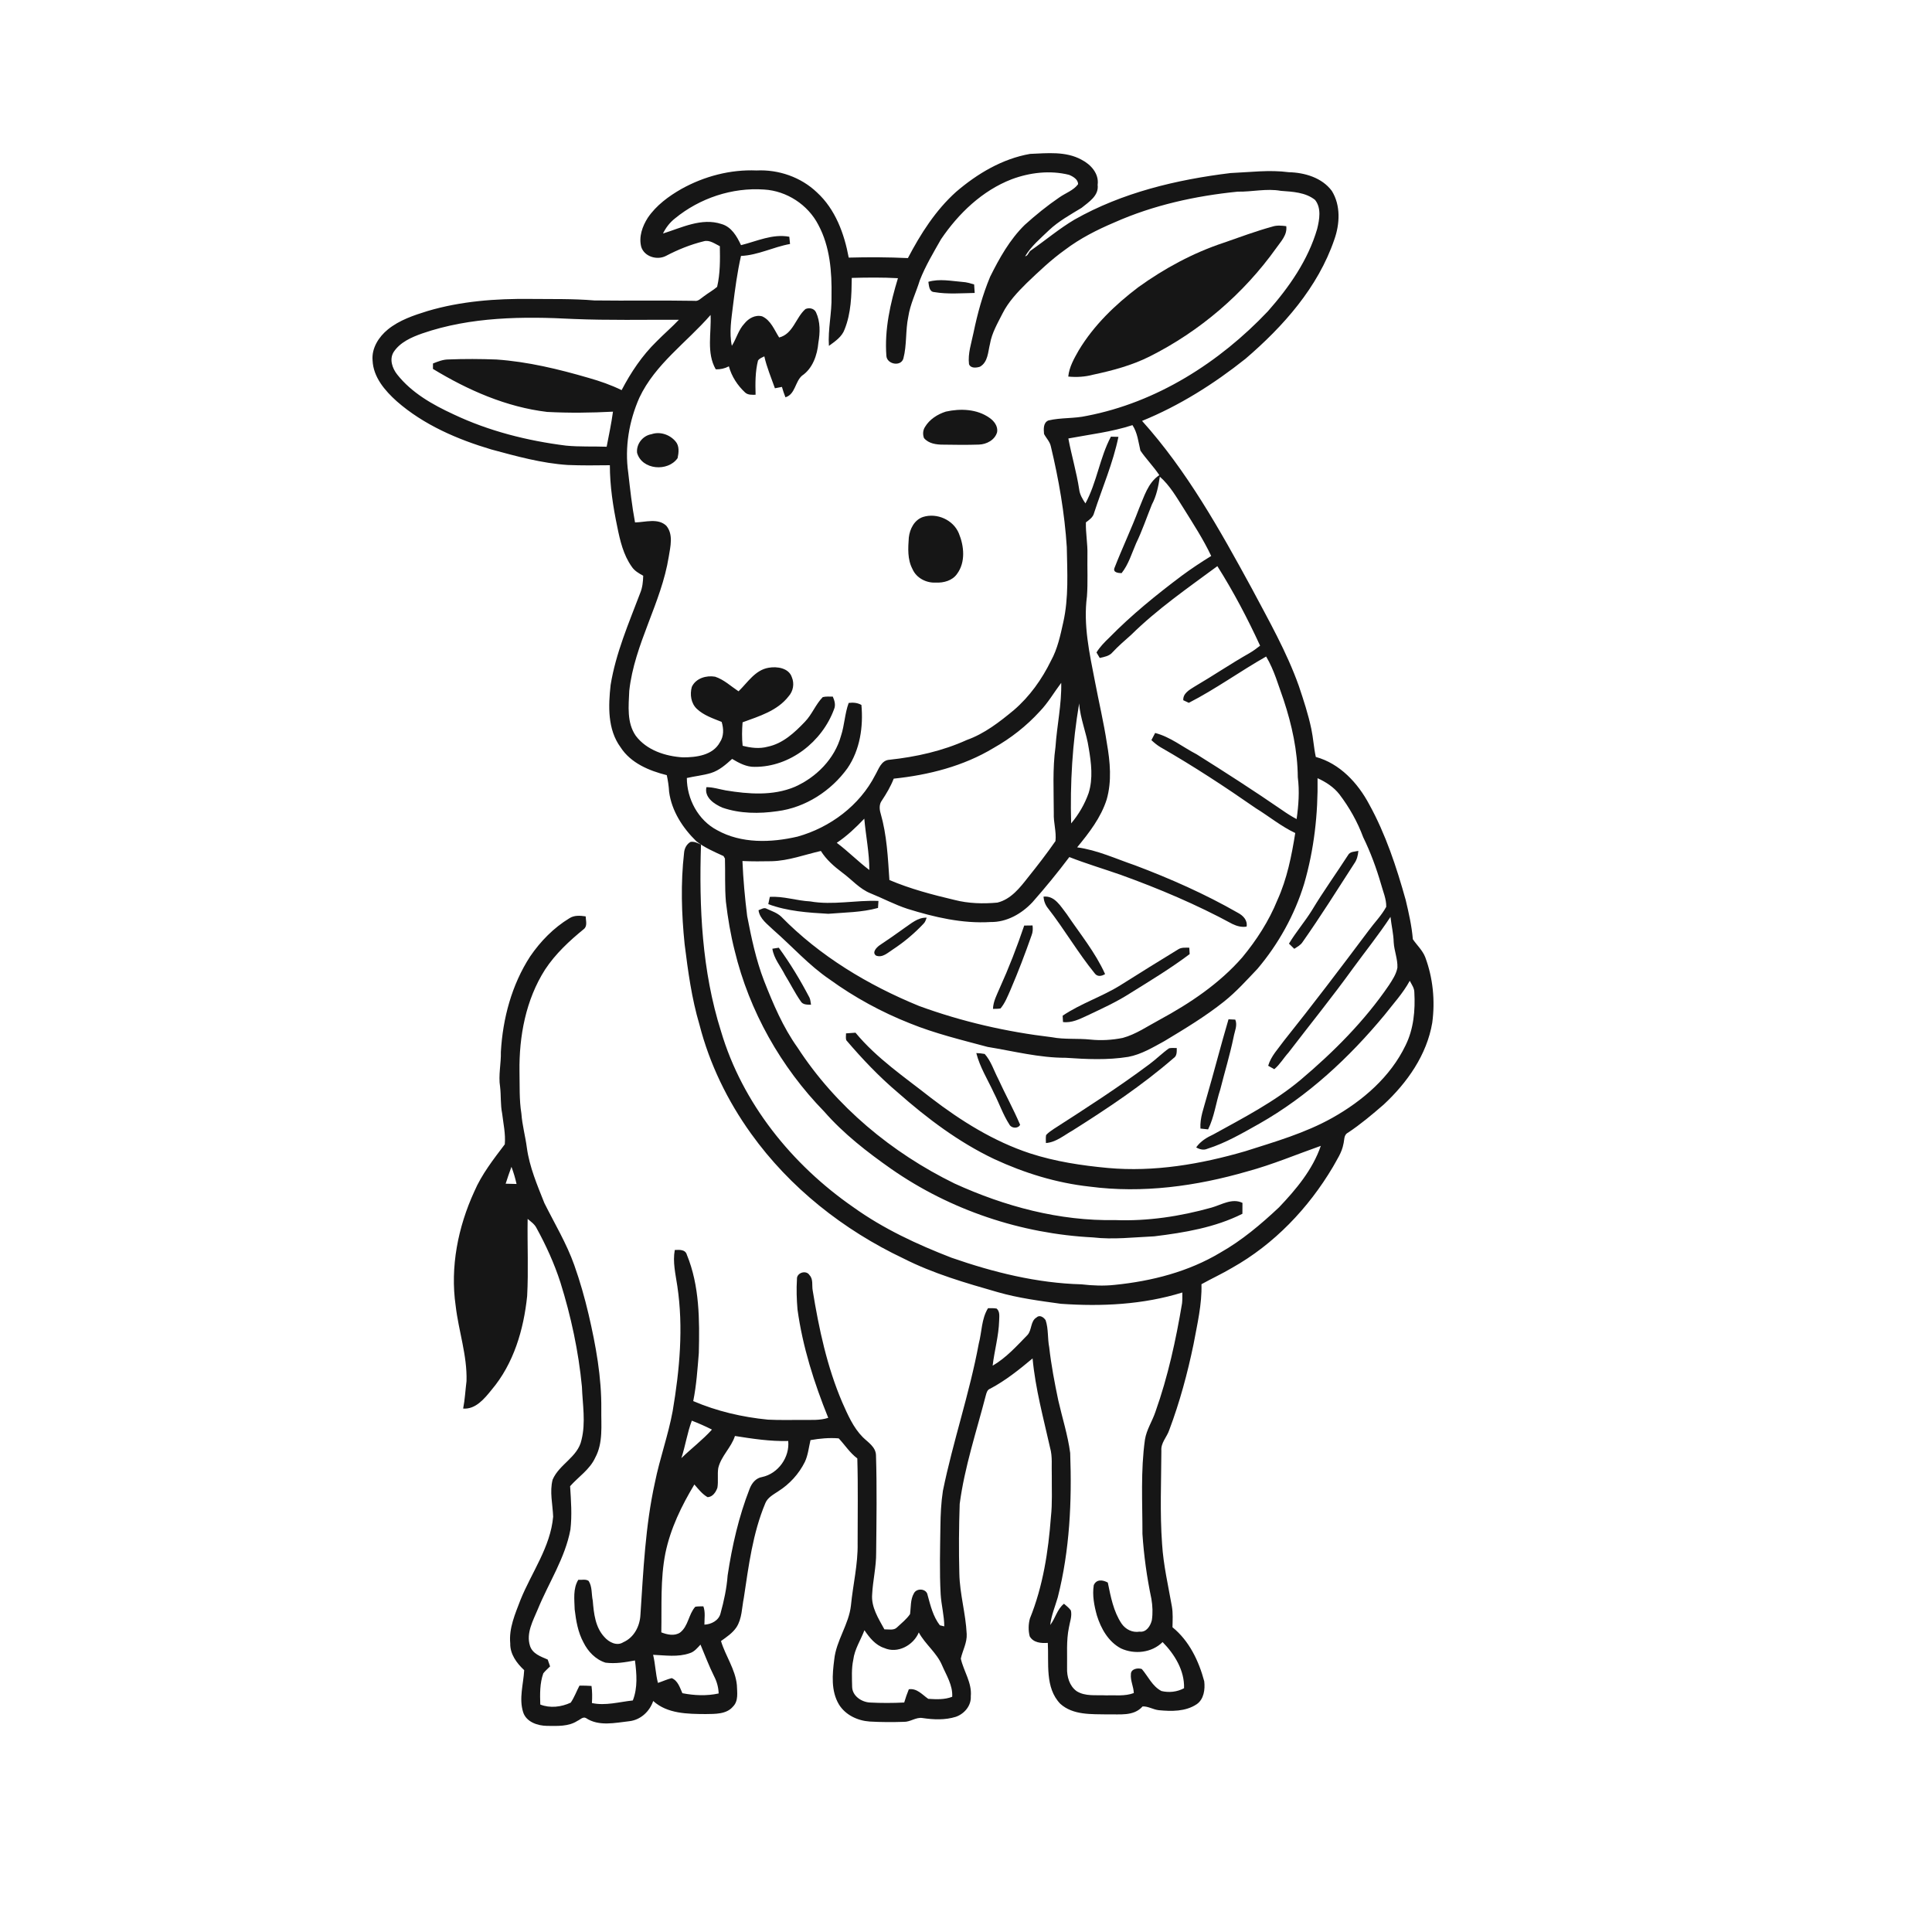 <svg xmlns="http://www.w3.org/2000/svg" width="1024pt" height="1024pt" viewBox="0 0 1024 1024" version="1.1">
<g id="#ffffffff">
<path fill="#ffffff" opacity="0" d=" M 0.00 0.00 L 1024.00 0.00 L 1024.00 1024.00 L 0.00 1024.00 L 0.00 0.00 M 506.72 101.71 C 495.86 111.48 487.94 123.95 481.21 136.79 C 470.76 136.30 460.29 136.25 449.84 136.54 C 447.49 123.84 442.75 110.90 433.01 101.99 C 424.54 93.88 412.65 89.78 400.99 90.35 C 387.12 89.76 373.23 93.43 361.14 100.16 C 354.35 104.04 347.81 108.87 343.36 115.40 C 340.46 119.94 338.46 125.53 339.89 130.92 C 341.59 136.08 348.25 138.01 352.88 135.68 C 359.26 132.32 366.00 129.60 373.01 127.88 C 376.10 127.01 378.88 129.22 381.53 130.49 C 381.67 137.68 381.74 145.00 380.09 152.04 C 377.91 153.92 375.34 155.30 373.06 157.05 C 371.50 158.08 370.13 159.84 368.05 159.44 C 350.37 159.13 332.68 159.47 314.99 159.24 C 303.69 158.29 292.33 158.56 281.00 158.44 C 262.71 158.24 244.24 159.63 226.63 164.85 C 219.26 167.13 211.70 169.66 205.62 174.58 C 200.76 178.53 196.91 184.52 197.47 191.00 C 197.83 199.89 204.00 207.04 210.30 212.70 C 224.58 225.20 242.41 232.87 260.44 238.23 C 273.73 241.82 287.12 245.55 300.93 246.45 C 308.36 246.75 315.80 246.68 323.24 246.58 C 323.25 257.57 324.91 268.46 327.16 279.19 C 328.63 286.52 330.40 294.09 334.79 300.29 C 336.25 302.54 338.62 303.90 340.92 305.15 C 340.83 308.28 340.53 311.43 339.31 314.34 C 333.27 330.28 326.39 346.12 323.64 363.06 C 322.41 374.15 321.96 386.62 328.92 396.08 C 334.32 404.47 344.10 408.53 353.41 410.85 C 354.03 413.76 354.48 416.69 354.64 419.67 C 355.99 429.85 361.87 438.87 369.10 445.91 C 373.45 449.29 378.51 451.45 383.48 453.73 C 383.67 454.06 384.05 454.72 384.24 455.05 C 384.46 462.66 384.09 470.31 384.74 477.91 C 385.77 486.66 387.22 495.37 389.40 503.91 C 397.13 535.90 413.88 565.61 436.84 589.15 C 447.14 600.93 459.60 610.59 472.36 619.55 C 503.66 641.37 541.19 653.93 579.25 655.85 C 590.09 657.11 600.95 655.76 611.79 655.28 C 627.74 653.33 644.01 650.62 658.50 643.33 C 658.53 641.40 658.55 639.47 658.53 637.55 C 653.02 634.88 647.42 638.56 642.14 640.05 C 625.54 644.70 608.26 647.33 591.00 646.67 C 561.59 647.24 532.52 639.43 505.91 627.28 C 472.62 610.99 442.99 586.43 422.72 555.24 C 415.00 544.43 409.79 532.11 404.96 519.82 C 400.70 508.78 398.26 497.13 396.02 485.55 C 394.80 475.86 393.92 466.12 393.51 456.36 C 398.69 456.60 403.87 456.56 409.05 456.46 C 418.00 456.22 426.44 452.99 435.08 451.03 C 437.96 455.67 442.12 459.25 446.44 462.51 C 451.47 466.18 455.59 471.20 461.52 473.53 C 468.04 476.17 474.28 479.51 480.99 481.70 C 495.22 486.13 510.05 489.62 525.05 488.69 C 533.60 488.83 541.53 484.29 547.24 478.18 C 554.05 470.45 560.58 462.49 566.77 454.26 C 575.73 457.78 584.97 460.51 594.04 463.69 C 614.30 471.01 634.21 479.42 653.15 489.70 C 655.49 490.84 658.11 491.58 660.73 491.11 C 661.28 487.68 658.86 485.26 656.08 483.79 C 638.69 473.83 620.31 465.71 601.59 458.64 C 591.46 455.19 581.59 450.55 570.91 449.11 C 577.22 441.44 583.51 433.35 586.56 423.76 C 589.35 414.03 588.39 403.75 586.67 393.92 C 585.01 382.92 582.42 372.11 580.35 361.19 C 577.45 346.35 574.09 331.22 576.11 316.03 C 576.64 308.70 576.24 301.34 576.36 294.00 C 576.53 288.27 575.39 282.61 575.55 276.87 C 577.30 275.54 579.32 274.22 579.87 271.93 C 584.24 258.50 589.92 245.43 592.79 231.54 C 591.45 231.50 590.12 231.48 588.80 231.45 C 582.86 242.65 581.37 255.65 575.30 266.82 C 573.78 264.54 572.31 262.17 571.99 259.39 C 570.61 250.28 567.94 241.45 566.25 232.40 C 577.63 230.26 589.19 228.94 600.23 225.33 C 602.90 229.39 603.36 234.24 604.44 238.83 C 607.52 243.34 611.43 247.26 614.46 251.83 C 608.36 255.92 606.41 263.28 603.66 269.65 C 599.67 280.27 594.78 290.53 590.67 301.09 C 589.81 303.49 592.82 303.74 594.47 303.78 C 598.18 299.10 599.83 293.32 602.17 287.94 C 605.41 281.28 607.74 274.26 610.52 267.41 C 612.96 262.83 613.99 257.73 614.73 252.65 C 620.10 257.34 623.61 263.61 627.41 269.55 C 632.51 277.77 637.84 285.91 641.96 294.68 C 636.57 297.99 631.30 301.49 626.22 305.25 C 612.81 315.34 599.71 325.94 587.95 337.95 C 585.44 340.34 582.99 342.84 581.16 345.81 C 581.59 346.54 582.46 348.00 582.89 348.73 C 585.32 348.18 588.00 347.74 589.69 345.70 C 592.74 342.40 596.16 339.49 599.51 336.51 C 613.43 322.79 629.56 311.65 645.23 300.07 C 653.75 313.56 661.21 327.74 667.88 342.23 C 666.06 343.64 664.22 345.04 662.21 346.19 C 652.27 351.82 642.81 358.26 632.94 364.03 C 630.32 365.67 626.94 367.57 627.16 371.14 C 627.89 371.49 629.36 372.17 630.10 372.51 C 644.28 365.25 657.23 355.82 671.08 347.97 C 675.35 355.12 677.54 363.19 680.35 370.96 C 684.73 384.18 687.75 398.00 687.86 411.97 C 688.82 419.35 688.27 426.80 687.23 434.13 C 684.57 432.73 682.03 431.11 679.58 429.39 C 664.71 419.15 649.51 409.38 634.22 399.78 C 626.91 396.00 620.34 390.58 612.25 388.49 C 611.57 389.75 610.92 391.01 610.27 392.28 C 611.74 393.66 613.30 394.97 615.05 396.01 C 632.43 405.97 649.20 416.96 665.63 428.39 C 672.64 432.70 679.03 438.00 686.51 441.52 C 684.58 453.62 682.15 465.82 677.06 477.04 C 672.58 488.11 666.02 498.26 658.43 507.43 C 646.27 521.36 630.70 531.78 614.55 540.53 C 608.17 543.93 602.10 548.20 595.06 550.12 C 589.45 551.24 583.67 551.59 577.98 551.00 C 571.18 550.27 564.27 551.05 557.52 549.75 C 533.54 546.92 509.82 541.50 487.13 533.19 C 460.16 522.16 434.57 506.79 414.09 485.88 C 411.97 483.84 409.10 482.91 406.48 481.72 C 404.99 480.73 403.46 481.99 402.03 482.43 C 402.66 487.10 406.89 489.91 410.00 492.98 C 419.94 501.66 428.76 511.67 439.75 519.12 C 452.89 528.64 467.26 536.46 482.34 542.42 C 495.63 547.81 509.61 551.17 523.43 554.88 C 537.18 557.12 550.83 560.68 564.85 560.65 C 575.88 561.41 587.04 561.94 598.01 560.16 C 604.91 558.87 611.00 555.17 617.08 551.85 C 627.96 545.30 638.89 538.73 648.83 530.79 C 655.29 525.63 660.82 519.46 666.50 513.48 C 677.61 500.34 686.15 484.97 691.20 468.51 C 696.50 450.34 698.63 431.36 698.33 412.46 C 702.76 414.48 706.95 417.18 709.96 421.07 C 715.21 427.98 719.50 435.61 722.52 443.75 C 726.43 451.75 729.51 460.12 731.99 468.66 C 733.05 472.60 734.84 476.48 734.73 480.64 C 732.21 485.29 728.42 489.07 725.33 493.32 C 710.65 512.92 695.86 532.45 680.56 551.57 C 677.51 555.83 673.66 559.72 672.16 564.87 C 672.97 565.33 674.59 566.24 675.40 566.70 C 678.38 564.20 680.32 560.78 682.91 557.92 C 694.34 543.00 706.18 528.39 717.18 513.14 C 723.79 504.09 730.82 495.33 736.99 485.96 C 737.46 490.46 738.58 494.87 738.69 499.42 C 738.94 503.95 740.85 508.28 740.66 512.85 C 740.07 516.30 738.03 519.30 736.16 522.19 C 723.22 541.18 706.83 557.58 689.33 572.36 C 675.34 584.09 659.01 592.48 643.12 601.26 C 639.61 602.87 636.24 604.92 634.00 608.15 C 635.82 609.19 637.91 609.77 639.93 608.87 C 649.70 605.79 658.59 600.55 667.48 595.57 C 693.19 580.98 715.14 560.56 733.90 537.88 C 738.49 531.98 743.63 526.45 747.20 519.84 C 748.19 521.79 749.64 523.67 749.63 525.97 C 750.16 535.49 749.27 545.38 744.99 554.03 C 736.95 570.80 722.25 583.43 706.28 592.42 C 691.79 600.57 675.73 605.16 659.99 610.18 C 636.44 617.04 611.79 621.27 587.22 619.05 C 573.29 617.76 559.33 615.65 545.98 611.32 C 526.71 604.98 509.30 594.09 493.30 581.80 C 479.52 570.93 464.71 560.99 453.43 547.35 C 451.75 547.45 450.07 547.57 448.40 547.71 C 448.46 548.92 448.11 550.23 448.60 551.40 C 457.02 561.27 465.99 570.72 475.91 579.10 C 491.42 592.78 508.13 605.37 526.88 614.29 C 542.86 621.72 559.95 627.00 577.49 628.92 C 605.55 632.62 634.08 628.71 661.14 620.86 C 674.42 617.27 687.10 611.89 700.06 607.33 C 695.72 619.96 686.98 630.38 677.91 639.91 C 668.35 648.89 658.24 657.45 646.78 663.93 C 629.92 674.05 610.45 679.02 591.01 680.99 C 585.07 681.66 579.06 681.40 573.14 680.72 C 549.58 680.08 526.49 674.34 504.33 666.62 C 486.10 659.57 468.20 651.26 452.27 639.83 C 419.80 617.34 393.40 584.73 382.13 546.53 C 372.04 514.64 370.47 480.87 371.54 447.67 C 369.79 446.83 367.95 445.87 365.95 446.25 C 363.89 447.44 362.73 449.74 362.57 452.07 C 360.73 468.11 361.22 484.36 362.86 500.40 C 364.65 514.74 366.59 529.17 370.72 543.07 C 376.04 563.84 385.58 583.47 398.09 600.86 C 418.60 629.50 447.08 651.94 478.81 666.99 C 494.67 675.05 511.83 680.00 528.86 684.88 C 539.79 688.02 551.09 689.49 562.32 691.04 C 583.89 692.56 605.90 691.49 626.66 685.05 C 626.66 686.96 626.73 688.90 626.51 690.82 C 623.25 710.26 619.04 729.61 612.43 748.21 C 610.78 753.22 607.69 757.72 606.85 763.00 C 604.51 779.57 605.54 796.37 605.52 813.05 C 606.28 824.58 607.88 836.07 610.26 847.40 C 610.90 851.14 611.07 855.00 610.50 858.76 C 609.77 861.76 607.58 865.28 604.02 864.81 C 600.20 865.43 596.66 863.67 594.47 860.57 C 590.14 854.10 588.70 846.28 587.16 838.79 C 584.53 837.34 581.15 836.88 579.72 840.16 C 578.87 845.54 579.93 851.01 581.37 856.20 C 583.52 863.17 587.47 870.18 594.12 873.69 C 601.28 877.01 610.50 876.04 616.20 870.33 C 622.57 876.80 627.88 885.43 627.57 894.79 C 623.95 896.76 619.58 897.24 615.60 896.28 C 610.75 893.78 608.57 888.56 605.19 884.62 C 603.04 883.85 599.37 884.54 599.40 887.36 C 599.07 890.77 600.83 893.94 600.94 897.35 C 596.17 899.16 590.99 898.40 586.01 898.57 C 580.88 898.30 575.21 899.24 570.64 896.35 C 566.80 893.60 565.40 888.56 565.57 884.04 C 565.72 876.93 565.09 869.73 566.53 862.71 C 567.01 859.69 568.31 856.64 567.58 853.56 C 566.58 852.16 565.19 851.13 563.94 850.02 C 560.27 852.90 559.42 857.73 556.63 861.28 C 557.23 856.19 559.23 851.46 560.65 846.59 C 566.98 821.62 568.17 795.72 567.22 770.08 C 565.96 760.61 563.01 751.47 560.90 742.18 C 558.96 732.89 557.17 723.56 556.11 714.13 C 555.17 709.37 555.76 704.38 554.21 699.75 C 553.26 698.22 551.04 696.69 549.46 698.24 C 546.07 700.15 547.02 704.93 544.58 707.58 C 538.85 713.45 533.30 719.68 526.12 723.84 C 527.06 715.86 529.34 708.05 529.57 699.99 C 529.61 697.79 530.09 695.21 528.25 693.57 C 526.74 693.29 525.20 693.37 523.68 693.36 C 520.16 699.03 520.43 705.92 518.76 712.20 C 513.88 738.56 505.10 763.98 499.75 790.22 C 498.80 796.44 498.51 802.73 498.44 809.01 C 498.28 821.00 497.91 833.01 498.57 844.99 C 498.91 850.69 500.47 856.28 500.48 862.00 C 499.90 861.86 498.73 861.58 498.15 861.44 C 494.56 856.81 493.15 850.94 491.64 845.39 C 491.12 841.96 485.86 841.53 484.38 844.51 C 482.47 847.80 482.86 851.86 482.33 855.53 C 480.48 858.22 477.85 860.28 475.48 862.51 C 473.73 864.33 470.98 863.51 468.75 863.59 C 465.62 857.85 461.68 851.83 462.26 845.01 C 462.64 837.63 464.45 830.37 464.38 822.96 C 464.55 805.74 464.83 788.50 464.29 771.28 C 464.15 766.87 460.08 764.49 457.29 761.73 C 452.20 756.59 449.32 749.80 446.42 743.30 C 438.33 724.41 434.03 704.19 430.75 683.99 C 430.23 681.28 431.15 678.06 429.06 675.86 C 427.31 672.94 422.14 674.56 422.40 677.99 C 422.06 683.32 422.24 688.69 422.69 694.02 C 425.40 713.82 431.51 732.99 438.98 751.48 C 434.46 752.98 429.67 752.52 425.00 752.59 C 419.00 752.61 412.99 752.73 407.00 752.44 C 393.43 751.11 379.98 747.99 367.43 742.61 C 369.13 734.18 369.70 725.60 370.39 717.05 C 370.81 699.62 370.79 681.47 364.06 665.08 C 363.25 662.12 360.05 662.42 357.65 662.52 C 356.46 668.91 358.06 675.31 358.99 681.61 C 362.30 703.65 360.22 726.06 356.53 747.91 C 354.17 760.73 349.68 773.03 347.11 785.80 C 342.03 808.83 341.00 832.43 339.44 855.89 C 339.15 861.88 336.07 867.93 330.37 870.41 C 326.94 872.64 322.72 870.38 320.34 867.66 C 315.50 862.50 314.73 855.10 314.18 848.38 C 313.42 844.92 313.97 841.04 312.00 837.94 C 310.46 836.82 308.29 837.50 306.50 837.33 C 303.62 842.07 304.45 847.76 304.59 853.03 C 305.31 859.02 306.33 865.16 309.26 870.53 C 311.63 875.34 315.72 879.62 320.94 881.25 C 326.17 881.92 331.41 881.04 336.54 880.08 C 337.45 887.11 338.07 894.53 335.41 901.28 C 328.22 902.04 320.93 904.21 313.73 902.65 C 313.92 899.62 313.92 896.58 313.51 893.59 C 311.38 893.45 309.26 893.38 307.13 893.42 C 305.56 896.40 304.41 899.65 302.49 902.44 C 297.52 904.75 291.55 905.49 286.36 903.44 C 286.17 897.89 286.08 892.16 287.97 886.88 C 289.05 885.54 290.35 884.42 291.56 883.22 C 291.12 882.00 290.70 880.79 290.29 879.59 C 286.61 877.99 282.21 876.55 280.89 872.29 C 278.78 865.55 282.52 859.01 285.04 852.95 C 290.80 838.88 299.50 825.87 302.33 810.73 C 303.24 803.08 302.65 795.36 302.17 787.71 C 306.62 782.69 312.62 778.87 315.48 772.59 C 319.74 764.74 318.58 755.56 318.70 746.99 C 318.89 729.98 315.81 713.16 311.97 696.65 C 309.89 687.81 307.40 679.05 304.36 670.49 C 300.28 659.01 293.96 648.53 288.54 637.68 C 284.76 628.15 280.65 618.59 279.25 608.35 C 278.47 602.28 276.78 596.35 276.35 590.23 C 275.15 582.88 275.50 575.41 275.34 568.00 C 275.07 549.25 278.68 529.90 288.89 513.90 C 294.37 505.56 301.76 498.70 309.44 492.43 C 311.48 490.82 310.47 487.90 310.42 485.70 C 307.52 485.28 304.35 485.00 301.77 486.71 C 293.44 491.76 286.48 498.90 281.00 506.91 C 271.24 521.93 266.47 539.79 265.47 557.55 C 265.63 563.72 264.07 569.87 265.06 576.03 C 265.62 580.71 265.20 585.47 266.14 590.12 C 266.78 595.56 268.03 601.01 267.55 606.51 C 261.55 614.44 255.32 622.37 251.36 631.58 C 242.77 650.35 238.53 671.51 241.51 692.08 C 243.05 705.46 247.68 718.45 247.26 732.04 C 246.65 736.88 246.42 741.77 245.48 746.57 C 252.09 747.09 256.81 741.27 260.56 736.62 C 272.28 722.77 277.57 704.70 279.40 686.94 C 280.13 673.32 279.45 659.67 279.66 646.04 C 281.34 647.48 283.28 648.76 284.32 650.80 C 289.39 660.03 293.79 669.68 297.03 679.71 C 302.65 697.69 306.64 716.22 308.43 734.98 C 308.77 744.36 310.54 753.98 308.19 763.24 C 306.27 772.29 296.38 776.06 292.90 784.26 C 291.23 790.70 292.95 797.35 293.18 803.86 C 291.77 819.98 281.77 833.36 275.86 847.99 C 273.06 855.38 269.66 862.95 270.44 871.06 C 270.31 876.73 273.86 881.53 277.83 885.22 C 277.43 892.61 274.97 900.20 277.28 907.51 C 278.96 912.72 284.96 914.69 289.94 914.75 C 295.36 914.78 301.28 915.20 306.05 912.09 C 307.46 911.50 308.94 909.72 310.57 910.60 C 317.40 915.16 326.00 913.12 333.59 912.27 C 339.54 911.58 344.32 907.13 346.21 901.56 C 353.71 908.37 364.46 908.43 374.00 908.49 C 378.94 908.40 385.02 908.68 388.50 904.52 C 391.52 901.51 390.67 896.94 390.56 893.12 C 389.74 884.72 384.53 877.71 382.14 869.78 C 385.12 867.65 388.28 865.56 390.35 862.47 C 393.33 857.84 393.17 852.12 394.24 846.91 C 396.80 829.96 398.95 812.67 405.63 796.74 C 406.84 793.72 409.89 792.17 412.43 790.45 C 418.45 786.67 423.42 781.23 426.58 774.87 C 428.30 771.23 428.65 767.16 429.58 763.29 C 434.49 762.42 439.56 761.95 444.54 762.37 C 447.84 765.89 450.46 770.07 454.39 772.99 C 454.84 787.99 454.54 803.00 454.56 818.00 C 454.77 829.07 452.09 839.91 451.02 850.88 C 449.92 861.03 443.19 869.47 442.16 879.64 C 441.14 887.53 440.39 896.26 444.65 903.39 C 448.09 908.98 454.54 912.01 460.94 912.45 C 466.96 912.79 473.00 912.82 479.02 912.61 C 482.49 912.73 485.43 910.03 488.94 910.59 C 494.80 911.47 500.93 911.73 506.66 909.93 C 511.16 908.33 514.83 904.03 514.54 899.07 C 515.23 891.90 510.75 885.80 509.25 879.10 C 510.19 874.78 512.63 870.66 512.37 866.05 C 511.87 855.29 508.69 844.84 508.47 834.05 C 508.14 821.73 508.24 809.39 508.66 797.08 C 511.25 777.51 517.55 758.71 522.48 739.66 C 522.87 738.22 523.26 736.53 524.86 736.02 C 533.02 731.69 540.23 725.89 547.29 719.99 C 548.77 736.04 553.04 751.60 556.55 767.28 C 557.93 772.06 557.26 777.09 557.47 782.00 C 557.41 789.32 557.81 796.68 557.01 803.97 C 555.65 822.26 552.81 840.72 545.88 857.82 C 545.04 860.87 544.97 864.22 545.77 867.30 C 547.72 870.71 551.85 871.02 555.36 870.76 C 555.98 881.56 553.75 894.50 561.97 903.04 C 568.74 909.16 578.50 908.49 587.00 908.67 C 593.32 908.46 600.91 909.82 605.59 904.44 C 608.53 904.31 611.20 906.10 614.12 906.43 C 620.89 907.09 628.32 907.22 634.22 903.31 C 638.10 900.69 638.78 895.42 638.27 891.12 C 635.39 880.31 630.28 869.65 621.44 862.48 C 621.50 858.79 621.76 855.07 621.12 851.43 C 619.19 840.44 616.62 829.53 615.93 818.36 C 614.73 801.91 615.48 785.39 615.55 768.91 C 615.18 764.75 618.47 761.70 619.71 757.99 C 625.28 743.18 629.42 727.85 632.62 712.37 C 634.55 701.88 637.10 691.40 636.80 680.66 C 642.16 677.68 647.74 675.12 653.01 671.99 C 675.30 659.48 693.49 640.41 706.47 618.51 C 708.60 614.61 711.24 610.83 712.03 606.38 C 712.61 604.31 712.14 601.52 714.41 600.38 C 721.14 595.92 727.32 590.70 733.41 585.42 C 745.85 573.85 756.27 559.10 759.13 542.04 C 760.69 530.40 759.52 518.39 755.42 507.37 C 754.00 503.69 751.01 501.01 748.84 497.82 C 748.25 490.77 746.68 483.85 745.04 476.98 C 740.17 459.57 734.48 442.25 725.72 426.35 C 719.71 415.02 710.13 404.66 697.41 401.20 C 696.33 396.29 696.07 391.26 695.03 386.35 C 693.41 378.60 690.92 371.07 688.41 363.57 C 681.96 345.44 672.37 328.68 663.39 311.73 C 646.49 280.71 629.07 249.50 605.32 223.09 C 625.14 215.01 643.44 203.46 660.15 190.15 C 680.19 172.97 698.55 152.35 707.22 126.97 C 710.15 118.69 710.67 108.89 705.90 101.19 C 700.70 94.15 691.44 91.45 683.04 91.27 C 672.77 89.90 662.47 91.29 652.20 91.72 C 623.58 95.22 594.80 102.07 569.53 116.38 C 561.43 121.17 554.23 127.27 546.54 132.64 C 545.12 133.38 545.02 135.59 543.34 135.84 C 546.58 130.41 551.50 126.34 556.01 122.00 C 561.12 117.18 567.31 113.79 573.27 110.16 C 577.10 107.03 582.52 103.73 581.77 97.99 C 582.62 92.07 578.16 87.17 573.25 84.66 C 564.92 80.07 555.07 81.19 545.96 81.57 C 531.21 84.15 517.95 92.07 506.72 101.71 M 714.45 453.30 C 708.18 463.03 701.39 472.43 695.42 482.36 C 691.64 488.49 686.89 493.96 683.18 500.15 C 684.10 501.07 685.03 501.98 685.98 502.89 C 687.54 501.86 689.32 500.97 690.37 499.34 C 699.91 485.77 708.74 471.71 717.73 457.76 C 719.18 455.78 719.77 453.40 719.96 450.99 C 718.02 451.44 715.50 451.24 714.45 453.30 M 408.02 475.37 C 407.73 476.64 407.47 477.92 407.21 479.21 C 417.37 483.00 428.29 483.73 439.02 484.33 C 447.82 483.58 456.79 483.62 465.37 481.22 C 465.43 480.30 465.54 478.44 465.60 477.51 C 453.52 477.02 441.43 479.88 429.39 477.76 C 422.21 477.40 415.25 474.91 408.02 475.37 M 553.07 475.25 C 553.25 477.53 554.05 479.70 555.52 481.48 C 564.18 492.62 571.28 504.90 580.18 515.85 C 581.59 517.84 583.90 517.44 585.72 516.28 C 580.55 504.78 572.42 494.93 565.41 484.52 C 562.24 480.51 559.05 474.51 553.07 475.25 M 479.05 492.10 C 474.79 495.19 470.47 498.17 466.10 501.09 C 464.53 502.26 462.01 504.83 464.34 506.50 C 467.77 507.80 470.58 504.91 473.23 503.24 C 479.18 499.32 484.67 494.73 489.54 489.53 C 490.43 488.70 490.70 487.48 491.16 486.40 C 486.39 486.16 482.76 489.65 479.05 492.10 M 542.85 490.57 C 539.03 501.85 534.74 512.95 529.82 523.80 C 528.32 527.32 526.43 530.81 526.30 534.72 C 527.63 534.69 528.99 534.76 530.31 534.49 C 532.72 531.59 534.08 528.03 535.59 524.62 C 539.66 515.16 543.32 505.52 546.74 495.80 C 547.43 494.11 547.50 492.29 547.27 490.51 C 545.78 490.52 544.32 490.54 542.85 490.57 M 409.37 502.85 C 410.14 508.09 413.79 512.18 416.08 516.80 C 418.92 521.36 421.29 526.23 424.36 530.64 C 425.50 532.64 427.87 532.47 429.86 532.53 C 429.62 531.27 429.59 529.95 429.05 528.78 C 424.24 519.58 418.89 510.69 412.77 502.31 C 411.63 502.48 410.50 502.66 409.37 502.85 M 624.40 503.22 C 614.20 509.41 604.09 515.76 593.99 522.10 C 584.13 528.27 572.88 531.82 563.23 538.34 C 563.28 539.45 563.34 540.57 563.41 541.70 C 568.04 542.29 572.24 540.13 576.31 538.25 C 583.88 534.66 591.55 531.19 598.63 526.67 C 609.44 519.93 620.38 513.35 630.55 505.68 C 630.48 504.54 630.41 503.42 630.35 502.30 C 628.34 502.31 626.16 502.04 624.40 503.22 M 651.14 540.25 C 647.07 553.99 643.54 567.89 639.54 581.65 C 638.12 587.08 635.90 592.44 636.26 598.16 C 637.61 598.30 638.96 598.45 640.32 598.60 C 643.62 591.94 644.46 584.47 646.76 577.48 C 649.11 568.15 651.94 558.93 653.87 549.50 C 654.42 546.50 655.99 543.44 654.72 540.41 C 653.52 540.34 652.33 540.29 651.14 540.25 M 619.64 555.61 C 615.94 558.20 612.77 561.44 609.13 564.11 C 592.77 576.32 575.60 587.38 558.43 598.41 C 557.03 599.36 555.61 600.32 554.46 601.58 C 554.20 602.98 554.34 604.41 554.36 605.83 C 559.66 605.46 563.84 601.80 568.30 599.30 C 586.92 587.56 605.33 575.30 621.98 560.86 C 623.89 559.68 623.69 557.44 623.71 555.49 C 622.35 555.50 620.97 555.32 619.64 555.61 M 517.46 558.15 C 519.36 565.67 523.56 572.29 526.78 579.28 C 529.61 584.80 531.61 590.76 534.98 595.99 C 536.06 598.09 539.56 598.34 540.69 596.17 C 537.16 587.87 532.80 579.97 529.05 571.78 C 526.75 567.36 525.28 562.40 521.91 558.62 C 520.44 558.35 518.95 558.19 517.46 558.15 Z" />
<path fill="#ffffff" opacity="0" d=" M 536.24 95.00 C 545.85 91.42 556.53 90.16 566.56 92.65 C 568.65 93.48 571.50 95.12 571.39 97.66 C 568.89 100.99 564.75 102.31 561.46 104.64 C 555.01 109.04 548.92 113.98 543.13 119.20 C 535.19 126.99 529.69 136.82 524.79 146.69 C 520.81 156.22 518.08 166.22 515.99 176.31 C 514.87 181.81 512.92 187.32 513.59 193.01 C 514.49 195.33 517.46 194.99 519.40 194.37 C 523.69 191.92 523.64 186.51 524.71 182.28 C 525.69 176.48 528.73 171.38 531.33 166.20 C 534.43 160.01 539.24 154.93 544.10 150.10 C 550.60 143.90 557.11 137.66 564.44 132.43 C 572.44 126.36 581.47 121.79 590.69 117.88 C 611.31 108.72 633.62 103.83 656.00 101.58 C 663.64 101.73 671.25 99.78 678.87 101.15 C 685.07 101.61 691.94 101.90 697.00 105.95 C 700.45 110.26 699.34 116.36 698.13 121.32 C 693.33 137.82 683.27 152.24 672.00 164.99 C 646.30 192.13 613.09 213.27 576.05 220.41 C 569.35 221.92 562.38 221.27 555.71 222.84 C 552.86 223.98 553.14 227.50 553.36 230.00 C 554.51 232.24 556.47 234.07 556.98 236.63 C 561.18 254.15 564.27 271.98 565.42 289.97 C 565.66 303.26 566.50 316.76 563.55 329.84 C 562.01 336.80 560.52 343.91 557.04 350.21 C 552.22 360.07 545.72 369.19 537.37 376.37 C 529.79 382.65 521.81 388.86 512.44 392.20 C 499.51 398.07 485.49 401.18 471.42 402.69 C 467.03 402.96 465.74 407.64 463.88 410.81 C 455.64 426.92 439.97 438.61 422.68 443.43 C 408.69 446.68 392.93 447.21 380.04 439.98 C 370.06 434.74 364.06 423.48 364.04 412.36 C 368.27 411.38 372.64 410.98 376.81 409.72 C 381.19 408.37 384.70 405.25 388.04 402.24 C 391.69 404.41 395.65 406.57 400.03 406.45 C 418.72 406.55 435.76 393.11 442.07 375.88 C 443.03 373.67 442.32 371.28 441.40 369.22 C 439.62 369.24 437.82 369.05 436.08 369.48 C 432.27 373.37 430.40 378.68 426.60 382.58 C 421.13 388.32 414.92 394.11 406.90 395.77 C 402.52 396.97 397.93 396.40 393.61 395.27 C 393.17 391.14 393.25 386.98 393.58 382.84 C 402.33 379.62 412.05 376.77 417.99 369.04 C 420.44 366.33 421.12 362.32 419.70 358.96 C 418.11 354.05 411.86 353.13 407.45 353.91 C 400.25 355.08 396.29 361.74 391.44 366.41 C 387.37 363.72 383.72 360.20 379.01 358.66 C 374.36 357.85 368.78 359.49 366.68 364.06 C 365.57 368.05 366.22 372.75 369.33 375.70 C 372.99 379.17 377.90 380.77 382.49 382.62 C 383.59 386.21 383.72 390.21 381.55 393.44 C 377.83 400.34 369.03 401.43 361.98 401.42 C 352.73 400.86 342.76 397.67 336.98 389.99 C 332.13 383.00 333.18 374.16 333.52 366.14 C 336.25 341.29 350.52 319.65 354.45 295.08 C 355.32 289.72 356.98 283.33 353.20 278.71 C 348.81 274.43 342.00 276.81 336.58 276.90 C 334.94 268.17 333.98 259.33 332.98 250.52 C 331.04 237.06 333.41 223.17 338.88 210.78 C 347.28 192.94 363.99 181.48 376.62 166.93 C 377.11 176.50 374.33 186.96 379.36 195.75 C 381.79 195.85 384.16 195.30 386.32 194.17 C 387.78 199.53 390.90 204.31 394.96 208.07 C 396.47 209.43 398.59 209.24 400.48 209.23 C 400.30 203.17 400.28 197.03 401.75 191.11 C 402.53 189.93 403.92 189.48 405.11 188.87 C 406.40 194.70 408.76 200.18 410.72 205.79 C 411.96 205.56 413.20 205.32 414.44 205.07 C 414.97 206.93 415.58 208.77 416.30 210.57 C 421.54 209.01 421.34 202.34 425.10 199.10 C 430.75 195.29 433.18 188.15 433.76 181.62 C 434.68 176.29 434.84 170.52 432.50 165.53 C 431.51 163.43 428.87 162.91 426.89 163.82 C 421.72 168.37 420.38 177.00 412.97 178.88 C 410.39 174.87 408.59 169.76 403.95 167.66 C 400.30 166.70 396.75 168.74 394.53 171.52 C 391.38 174.88 390.31 179.49 387.89 183.30 C 386.40 176.26 387.66 169.05 388.50 162.01 C 389.60 153.18 390.77 144.34 392.74 135.65 C 401.76 135.27 409.93 130.88 418.74 129.32 C 418.61 128.04 418.48 126.76 418.35 125.48 C 409.45 123.82 401.16 127.86 392.75 129.94 C 390.59 125.28 387.69 120.21 382.38 118.73 C 371.85 115.26 361.31 120.68 351.39 123.77 C 352.90 120.68 355.03 117.91 357.74 115.78 C 370.84 105.03 388.05 99.27 405.00 100.46 C 416.94 101.15 428.22 108.50 433.71 119.13 C 439.93 130.69 440.95 144.11 440.72 156.99 C 440.95 165.82 438.75 174.50 439.34 183.33 C 442.59 180.94 446.24 178.56 447.66 174.57 C 451.12 165.96 451.35 156.46 451.45 147.30 C 459.61 147.08 467.78 146.98 475.93 147.45 C 471.89 160.76 468.74 174.66 469.80 188.65 C 470.13 193.13 477.52 194.48 478.81 190.01 C 480.70 182.83 479.87 175.21 481.40 167.95 C 482.41 161.21 485.53 155.06 487.51 148.59 C 490.49 140.97 494.72 133.90 498.76 126.80 C 508.03 113.12 520.62 101.02 536.24 95.00 M 674.37 120.11 C 665.61 122.52 657.10 125.70 648.53 128.68 C 632.32 134.05 617.16 142.27 603.32 152.23 C 591.03 161.53 579.71 172.44 571.73 185.73 C 569.27 190.06 566.70 194.54 566.20 199.59 C 570.60 200.01 575.07 199.76 579.36 198.60 C 589.60 196.41 599.83 193.70 609.24 188.99 C 635.88 175.65 659.19 155.68 676.48 131.42 C 678.92 127.94 682.37 124.52 681.74 119.87 C 679.29 119.57 676.75 119.31 674.37 120.11 M 492.05 149.36 C 492.40 151.42 492.42 154.69 495.21 154.82 C 502.26 156.03 509.49 155.39 516.61 155.27 C 516.50 153.76 516.41 152.26 516.31 150.76 C 514.29 150.17 512.27 149.53 510.16 149.43 C 504.17 148.94 497.94 147.63 492.05 149.36 M 501.31 218.16 C 496.89 219.57 492.66 222.26 490.25 226.32 C 489.13 228.03 489.01 230.29 489.73 232.18 C 492.21 235.15 496.30 235.69 499.94 235.67 C 506.23 235.78 512.53 235.85 518.82 235.64 C 522.91 235.54 527.40 233.17 528.51 228.97 C 528.98 225.86 526.87 223.12 524.44 221.46 C 517.80 216.74 508.99 216.45 501.31 218.16 M 345.29 230.14 C 340.68 230.89 337.18 235.34 337.66 240.00 C 340.22 249.11 354.04 250.19 359.15 242.80 C 359.76 239.92 360.17 236.34 358.05 233.96 C 355.04 230.35 349.81 228.56 345.29 230.14 M 489.25 273.99 C 484.62 275.55 482.21 280.32 481.69 284.91 C 481.29 290.50 480.90 296.48 483.63 301.61 C 485.67 306.35 490.94 309.07 495.98 308.78 C 500.11 309.00 504.75 307.76 507.22 304.22 C 511.85 298.04 511.01 289.40 508.20 282.66 C 505.22 275.49 496.58 271.71 489.25 273.99 M 449.82 372.57 C 447.74 378.21 447.63 384.32 445.74 390.02 C 442.37 402.24 432.62 412.02 421.19 417.07 C 409.63 421.91 396.73 420.91 384.66 418.93 C 381.25 418.31 377.91 417.20 374.42 417.21 C 373.19 422.63 378.61 426.27 382.93 428.08 C 392.23 431.29 402.36 431.34 412.01 429.95 C 426.91 428.03 440.52 419.21 449.23 407.09 C 455.84 397.34 457.62 385.18 456.57 373.64 C 454.49 372.45 452.15 372.26 449.82 372.57 Z" />
<path fill="#ffffff" opacity="0" d=" M 223.82 176.72 C 249.52 167.86 277.11 167.65 303.95 169.06 C 322.57 169.84 341.21 169.42 359.83 169.48 C 356.05 173.49 351.84 177.06 347.99 180.99 C 340.37 188.42 334.38 197.37 329.47 206.78 C 323.88 204.04 317.99 201.99 312.01 200.30 C 296.07 195.65 279.81 191.72 263.20 190.55 C 254.69 190.22 246.17 190.18 237.66 190.52 C 234.79 190.53 232.11 191.61 229.49 192.65 C 229.48 193.61 229.48 194.57 229.47 195.53 C 247.96 206.77 268.33 215.75 289.99 218.33 C 301.61 218.94 313.27 218.81 324.89 218.19 C 324.05 224.43 322.73 230.60 321.54 236.78 C 314.37 236.52 307.17 236.89 300.02 236.19 C 279.51 233.62 259.14 228.50 240.41 219.62 C 229.29 214.49 218.20 208.24 210.50 198.47 C 207.92 195.20 206.27 190.41 208.64 186.58 C 212.08 181.35 218.13 178.74 223.82 176.72 Z" />
<path fill="#ffffff" opacity="0" d=" M 551.08 377.08 C 555.50 372.52 558.65 366.96 562.47 361.92 C 562.73 373.33 560.20 384.55 559.43 395.89 C 557.82 407.52 558.52 419.30 558.53 431.01 C 558.32 435.96 559.98 440.84 559.42 445.79 C 554.86 452.36 549.97 458.69 544.96 464.93 C 540.61 470.48 535.84 476.66 528.62 478.40 C 521.06 479.10 513.32 478.88 505.94 476.99 C 494.22 474.23 482.51 471.15 471.40 466.43 C 470.62 454.58 470.05 442.60 466.75 431.12 C 466.06 428.87 465.93 426.25 467.41 424.29 C 469.84 420.62 472.09 416.82 473.69 412.70 C 492.14 410.78 510.65 406.10 526.64 396.43 C 535.74 391.30 544.04 384.80 551.08 377.08 Z" />
<path fill="#ffffff" opacity="0" d=" M 571.98 372.81 C 572.52 380.96 575.89 388.49 577.05 396.52 C 578.38 404.36 579.42 412.60 576.99 420.34 C 574.92 426.21 571.74 431.66 567.73 436.42 C 567.12 415.14 568.40 393.79 571.98 372.81 Z" />
<path fill="#ffffff" opacity="0" d=" M 443.50 446.71 C 448.92 443.10 453.62 438.61 458.10 433.91 C 458.88 442.99 460.79 451.97 460.76 461.11 C 454.76 456.59 449.51 451.20 443.50 446.71 Z" />
<path fill="#ffffff" opacity="0" d=" M 268.01 627.39 C 268.96 624.38 269.99 621.40 271.08 618.44 C 272.19 621.40 273.10 624.43 273.78 627.53 C 271.85 627.49 269.93 627.43 268.01 627.39 Z" />
<path fill="#ffffff" opacity="0" d=" M 366.68 752.98 C 370.31 754.39 373.87 755.95 377.35 757.71 C 372.39 763.22 366.45 767.69 361.14 772.84 C 363.28 766.30 364.25 759.43 366.68 752.98 Z" />
<path fill="#ffffff" opacity="0" d=" M 389.54 761.10 C 398.89 762.57 408.27 764.02 417.77 763.75 C 418.62 772.38 412.46 781.03 403.95 782.85 C 400.63 783.37 398.45 786.12 397.32 789.09 C 391.55 803.84 388.02 819.37 385.66 835.01 C 385.16 841.84 383.71 848.56 381.89 855.15 C 380.97 858.92 376.98 860.94 373.35 861.10 C 373.33 857.85 373.95 854.51 372.80 851.39 C 371.37 851.41 369.93 851.36 368.52 851.61 C 364.92 855.58 364.87 861.90 360.44 865.30 C 357.42 867.28 353.64 866.40 350.51 865.19 C 350.79 851.17 349.93 837.01 352.68 823.17 C 355.37 810.17 361.22 798.11 368.03 786.81 C 370.14 789.23 372.16 791.87 374.99 793.51 C 377.70 793.50 379.44 790.84 380.24 788.53 C 380.81 785.08 380.16 781.56 380.69 778.11 C 382.19 771.73 387.56 767.28 389.54 761.10 Z" />
<path fill="#ffffff" opacity="0" d=" M 468.70 873.49 C 475.75 876.63 484.16 872.03 486.98 865.22 C 490.38 871.52 496.46 875.93 499.29 882.59 C 501.60 887.98 505.05 893.22 504.69 899.33 C 500.65 900.91 496.23 900.69 491.99 900.42 C 488.80 898.23 486.06 894.71 481.70 895.35 C 480.75 897.64 479.96 899.99 479.25 902.37 C 473.18 902.67 467.09 902.69 461.02 902.37 C 456.59 902.11 451.76 898.87 451.65 894.07 C 451.56 889.29 451.24 884.44 452.25 879.74 C 452.94 874.10 456.20 869.27 458.17 864.05 C 460.83 867.98 463.99 871.97 468.70 873.49 Z" />
<path fill="#ffffff" opacity="0" d=" M 365.51 876.24 C 367.97 875.53 369.61 873.47 371.27 871.68 C 373.64 877.28 375.77 883.00 378.49 888.46 C 379.97 891.29 380.79 894.37 380.91 897.57 C 374.59 898.95 367.99 898.67 361.68 897.43 C 360.35 894.49 359.30 890.76 356.01 889.44 C 353.51 890.07 351.17 891.19 348.72 891.97 C 347.44 887.07 347.36 881.99 346.16 877.08 C 352.59 877.35 359.29 878.42 365.51 876.24 Z" />
</g>
<g id="#161616ff">
<path fill="#161616" opacity="1.00" d=" M 506.72 101.71 C 517.95 92.07 531.21 84.15 545.96 81.57 C 555.07 81.19 564.92 80.07 573.25 84.66 C 578.16 87.17 582.62 92.07 581.77 97.99 C 582.52 103.73 577.10 107.03 573.27 110.16 C 567.31 113.79 561.12 117.18 556.01 122.00 C 551.50 126.34 546.58 130.41 543.34 135.84 C 545.02 135.59 545.12 133.38 546.54 132.64 C 554.23 127.27 561.43 121.17 569.53 116.38 C 594.80 102.07 623.58 95.22 652.20 91.72 C 662.47 91.29 672.77 89.90 683.04 91.27 C 691.44 91.45 700.70 94.15 705.90 101.19 C 710.67 108.89 710.15 118.69 707.22 126.97 C 698.55 152.35 680.19 172.97 660.15 190.15 C 643.44 203.46 625.14 215.01 605.32 223.09 C 629.07 249.50 646.49 280.71 663.39 311.73 C 672.37 328.68 681.96 345.44 688.41 363.57 C 690.92 371.07 693.41 378.60 695.03 386.35 C 696.07 391.26 696.33 396.29 697.41 401.20 C 710.13 404.66 719.71 415.02 725.72 426.35 C 734.48 442.25 740.17 459.57 745.04 476.98 C 746.68 483.85 748.25 490.77 748.84 497.82 C 751.01 501.01 754.00 503.69 755.42 507.37 C 759.52 518.39 760.69 530.40 759.13 542.04 C 756.27 559.10 745.85 573.85 733.41 585.42 C 727.32 590.70 721.14 595.92 714.41 600.38 C 712.14 601.52 712.61 604.31 712.03 606.38 C 711.24 610.83 708.60 614.61 706.47 618.51 C 693.49 640.41 675.30 659.48 653.01 671.99 C 647.74 675.12 642.16 677.68 636.80 680.66 C 637.10 691.40 634.55 701.88 632.62 712.37 C 629.42 727.85 625.28 743.18 619.71 757.99 C 618.47 761.70 615.18 764.75 615.55 768.91 C 615.48 785.39 614.73 801.91 615.93 818.36 C 616.62 829.53 619.19 840.44 621.12 851.43 C 621.76 855.07 621.50 858.79 621.44 862.48 C 630.28 869.65 635.39 880.31 638.27 891.12 C 638.78 895.42 638.10 900.69 634.22 903.31 C 628.32 907.22 620.89 907.09 614.12 906.43 C 611.20 906.10 608.53 904.31 605.59 904.44 C 600.91 909.82 593.32 908.46 587.00 908.67 C 578.50 908.49 568.74 909.16 561.97 903.04 C 553.75 894.50 555.98 881.56 555.36 870.76 C 551.85 871.02 547.72 870.71 545.77 867.30 C 544.97 864.22 545.04 860.87 545.88 857.82 C 552.81 840.72 555.65 822.26 557.01 803.97 C 557.81 796.68 557.41 789.32 557.47 782.00 C 557.26 777.09 557.93 772.06 556.55 767.28 C 553.04 751.60 548.77 736.04 547.29 719.99 C 540.23 725.89 533.02 731.69 524.86 736.02 C 523.26 736.53 522.87 738.22 522.48 739.66 C 517.55 758.71 511.25 777.51 508.66 797.08 C 508.24 809.39 508.14 821.73 508.47 834.05 C 508.69 844.84 511.87 855.29 512.37 866.05 C 512.63 870.66 510.19 874.78 509.25 879.10 C 510.75 885.80 515.23 891.90 514.54 899.07 C 514.83 904.03 511.16 908.33 506.66 909.93 C 500.93 911.73 494.80 911.47 488.94 910.59 C 485.43 910.03 482.49 912.73 479.02 912.61 C 473.00 912.82 466.96 912.79 460.94 912.45 C 454.54 912.01 448.09 908.98 444.65 903.39 C 440.39 896.26 441.14 887.53 442.16 879.64 C 443.19 869.47 449.92 861.03 451.02 850.88 C 452.09 839.91 454.77 829.07 454.56 818.00 C 454.54 803.00 454.84 787.99 454.39 772.99 C 450.46 770.07 447.84 765.89 444.54 762.37 C 439.56 761.95 434.49 762.42 429.58 763.29 C 428.65 767.16 428.30 771.23 426.58 774.87 C 423.42 781.23 418.45 786.67 412.43 790.45 C 409.89 792.17 406.84 793.72 405.63 796.74 C 398.95 812.67 396.80 829.96 394.24 846.91 C 393.17 852.12 393.33 857.84 390.35 862.47 C 388.28 865.56 385.12 867.65 382.14 869.78 C 384.53 877.71 389.74 884.72 390.56 893.12 C 390.67 896.94 391.52 901.51 388.50 904.52 C 385.02 908.68 378.94 908.40 374.00 908.49 C 364.46 908.43 353.71 908.37 346.21 901.56 C 344.32 907.13 339.54 911.58 333.59 912.27 C 326.00 913.12 317.40 915.16 310.57 910.60 C 308.94 909.72 307.46 911.50 306.05 912.09 C 301.28 915.20 295.36 914.78 289.94 914.75 C 284.96 914.69 278.96 912.72 277.28 907.51 C 274.97 900.20 277.43 892.61 277.83 885.22 C 273.86 881.53 270.31 876.73 270.44 871.06 C 269.66 862.95 273.06 855.38 275.86 847.99 C 281.77 833.36 291.77 819.98 293.18 803.86 C 292.95 797.35 291.23 790.70 292.90 784.26 C 296.38 776.06 306.27 772.29 308.19 763.24 C 310.54 753.98 308.77 744.36 308.43 734.98 C 306.64 716.22 302.65 697.69 297.03 679.71 C 293.79 669.68 289.39 660.03 284.32 650.80 C 283.28 648.76 281.34 647.48 279.66 646.04 C 279.45 659.67 280.13 673.32 279.40 686.94 C 277.57 704.70 272.28 722.77 260.56 736.62 C 256.81 741.27 252.09 747.09 245.48 746.57 C 246.42 741.77 246.65 736.88 247.26 732.04 C 247.68 718.45 243.05 705.46 241.51 692.08 C 238.53 671.51 242.77 650.35 251.36 631.58 C 255.32 622.37 261.55 614.44 267.55 606.51 C 268.03 601.01 266.78 595.56 266.14 590.12 C 265.20 585.47 265.62 580.71 265.06 576.03 C 264.07 569.87 265.63 563.72 265.47 557.55 C 266.47 539.79 271.24 521.93 281.00 506.91 C 286.48 498.90 293.44 491.76 301.77 486.71 C 304.35 485.00 307.52 485.28 310.42 485.70 C 310.47 487.90 311.48 490.82 309.44 492.43 C 301.76 498.70 294.37 505.56 288.89 513.90 C 278.68 529.90 275.07 549.25 275.34 568.00 C 275.50 575.41 275.15 582.88 276.35 590.23 C 276.78 596.35 278.47 602.28 279.25 608.35 C 280.65 618.59 284.76 628.15 288.54 637.68 C 293.96 648.53 300.28 659.01 304.36 670.49 C 307.40 679.05 309.89 687.81 311.97 696.65 C 315.81 713.16 318.89 729.98 318.70 746.99 C 318.58 755.56 319.74 764.74 315.48 772.59 C 312.62 778.87 306.62 782.69 302.17 787.71 C 302.65 795.36 303.24 803.08 302.33 810.73 C 299.50 825.87 290.80 838.88 285.04 852.95 C 282.52 859.01 278.78 865.55 280.89 872.29 C 282.21 876.55 286.61 877.99 290.29 879.59 C 290.70 880.79 291.12 882.00 291.56 883.22 C 290.35 884.42 289.05 885.54 287.97 886.88 C 286.08 892.16 286.17 897.89 286.36 903.44 C 291.55 905.49 297.52 904.75 302.49 902.44 C 304.41 899.65 305.56 896.40 307.13 893.42 C 309.26 893.38 311.38 893.45 313.51 893.59 C 313.92 896.58 313.92 899.62 313.73 902.65 C 320.93 904.21 328.22 902.04 335.41 901.28 C 338.07 894.53 337.45 887.11 336.54 880.08 C 331.41 881.04 326.17 881.92 320.94 881.25 C 315.72 879.62 311.63 875.34 309.26 870.53 C 306.33 865.16 305.31 859.02 304.59 853.03 C 304.45 847.76 303.62 842.07 306.50 837.33 C 308.29 837.50 310.46 836.82 312.00 837.94 C 313.97 841.04 313.42 844.92 314.18 848.38 C 314.73 855.10 315.50 862.50 320.34 867.66 C 322.72 870.38 326.94 872.64 330.37 870.41 C 336.07 867.93 339.15 861.88 339.44 855.89 C 341.00 832.43 342.03 808.83 347.11 785.80 C 349.68 773.03 354.17 760.73 356.53 747.91 C 360.22 726.06 362.30 703.65 358.99 681.61 C 358.06 675.31 356.46 668.91 357.65 662.52 C 360.05 662.42 363.25 662.12 364.06 665.08 C 370.79 681.47 370.81 699.62 370.39 717.05 C 369.70 725.60 369.13 734.18 367.43 742.61 C 379.98 747.99 393.43 751.11 407.00 752.44 C 412.99 752.73 419.00 752.61 425.00 752.59 C 429.67 752.52 434.46 752.98 438.98 751.48 C 431.51 732.99 425.40 713.82 422.69 694.02 C 422.24 688.69 422.06 683.32 422.40 677.99 C 422.14 674.56 427.31 672.94 429.06 675.86 C 431.15 678.06 430.23 681.28 430.75 683.99 C 434.03 704.19 438.33 724.41 446.42 743.30 C 449.32 749.80 452.20 756.59 457.29 761.73 C 460.08 764.49 464.15 766.87 464.29 771.28 C 464.83 788.50 464.55 805.74 464.38 822.96 C 464.45 830.37 462.64 837.63 462.26 845.01 C 461.68 851.83 465.62 857.85 468.75 863.59 C 470.98 863.51 473.73 864.33 475.48 862.51 C 477.85 860.28 480.48 858.22 482.33 855.53 C 482.86 851.86 482.47 847.80 484.38 844.51 C 485.86 841.53 491.12 841.96 491.64 845.39 C 493.15 850.94 494.56 856.81 498.15 861.44 C 498.73 861.58 499.90 861.86 500.48 862.00 C 500.47 856.28 498.91 850.69 498.57 844.99 C 497.91 833.01 498.28 821.00 498.44 809.01 C 498.51 802.73 498.80 796.44 499.75 790.22 C 505.10 763.98 513.88 738.56 518.76 712.20 C 520.43 705.92 520.16 699.03 523.68 693.36 C 525.20 693.37 526.74 693.29 528.25 693.57 C 530.09 695.21 529.61 697.79 529.57 699.99 C 529.34 708.05 527.06 715.86 526.12 723.84 C 533.30 719.68 538.85 713.45 544.58 707.58 C 547.02 704.93 546.07 700.15 549.46 698.24 C 551.04 696.69 553.26 698.22 554.21 699.75 C 555.76 704.38 555.17 709.37 556.11 714.13 C 557.17 723.56 558.96 732.89 560.90 742.18 C 563.01 751.47 565.96 760.61 567.22 770.08 C 568.17 795.72 566.98 821.62 560.65 846.59 C 559.23 851.46 557.23 856.19 556.63 861.28 C 559.42 857.73 560.27 852.90 563.94 850.02 C 565.19 851.13 566.58 852.16 567.58 853.56 C 568.31 856.64 567.01 859.69 566.53 862.71 C 565.09 869.73 565.72 876.93 565.57 884.04 C 565.40 888.56 566.80 893.60 570.64 896.35 C 575.21 899.24 580.88 898.30 586.01 898.57 C 590.99 898.40 596.17 899.16 600.94 897.35 C 600.83 893.94 599.07 890.77 599.40 887.36 C 599.37 884.54 603.04 883.85 605.19 884.62 C 608.57 888.56 610.75 893.78 615.60 896.28 C 619.58 897.24 623.95 896.76 627.57 894.79 C 627.88 885.43 622.57 876.80 616.20 870.33 C 610.50 876.04 601.28 877.01 594.12 873.69 C 587.47 870.18 583.52 863.17 581.37 856.20 C 579.93 851.01 578.87 845.54 579.72 840.16 C 581.15 836.88 584.53 837.34 587.16 838.79 C 588.70 846.28 590.14 854.10 594.47 860.57 C 596.66 863.67 600.20 865.43 604.02 864.81 C 607.58 865.28 609.77 861.76 610.50 858.76 C 611.07 855.00 610.90 851.14 610.26 847.40 C 607.88 836.07 606.28 824.58 605.52 813.05 C 605.54 796.37 604.51 779.57 606.85 763.00 C 607.69 757.72 610.78 753.22 612.43 748.21 C 619.04 729.61 623.25 710.26 626.51 690.82 C 626.73 688.90 626.66 686.96 626.66 685.05 C 605.90 691.49 583.89 692.56 562.32 691.04 C 551.09 689.49 539.79 688.02 528.86 684.88 C 511.83 680.00 494.67 675.05 478.81 666.99 C 447.08 651.94 418.60 629.50 398.09 600.86 C 385.58 583.47 376.04 563.84 370.72 543.07 C 366.59 529.17 364.65 514.74 362.86 500.40 C 361.22 484.36 360.73 468.11 362.57 452.07 C 362.73 449.74 363.89 447.44 365.95 446.25 C 367.95 445.87 369.79 446.83 371.54 447.67 C 370.47 480.87 372.04 514.64 382.13 546.53 C 393.40 584.73 419.80 617.34 452.27 639.83 C 468.20 651.26 486.10 659.57 504.33 666.62 C 526.49 674.34 549.58 680.08 573.14 680.72 C 579.06 681.40 585.07 681.66 591.01 680.99 C 610.45 679.02 629.92 674.05 646.78 663.93 C 658.24 657.45 668.35 648.89 677.91 639.91 C 686.98 630.38 695.72 619.96 700.06 607.33 C 687.10 611.89 674.42 617.27 661.14 620.86 C 634.08 628.71 605.55 632.62 577.49 628.92 C 559.95 627.00 542.86 621.72 526.88 614.29 C 508.13 605.37 491.42 592.78 475.91 579.10 C 465.99 570.72 457.02 561.27 448.60 551.40 C 448.11 550.23 448.46 548.92 448.40 547.71 C 450.07 547.57 451.75 547.45 453.43 547.35 C 464.71 560.99 479.52 570.93 493.30 581.80 C 509.30 594.09 526.71 604.98 545.98 611.32 C 559.33 615.65 573.29 617.76 587.22 619.05 C 611.79 621.27 636.44 617.04 659.99 610.18 C 675.73 605.16 691.79 600.57 706.28 592.42 C 722.25 583.43 736.95 570.80 744.99 554.03 C 749.27 545.38 750.16 535.49 749.63 525.97 C 749.64 523.67 748.19 521.79 747.20 519.84 C 743.63 526.45 738.49 531.98 733.90 537.88 C 715.14 560.56 693.19 580.98 667.48 595.57 C 658.59 600.55 649.70 605.79 639.93 608.87 C 637.91 609.77 635.82 609.19 634.00 608.15 C 636.24 604.92 639.61 602.87 643.12 601.26 C 659.01 592.48 675.34 584.09 689.33 572.36 C 706.83 557.58 723.22 541.18 736.16 522.19 C 738.03 519.30 740.07 516.30 740.66 512.85 C 740.85 508.28 738.94 503.95 738.69 499.42 C 738.58 494.87 737.46 490.46 736.99 485.96 C 730.82 495.33 723.79 504.09 717.18 513.14 C 706.18 528.39 694.34 543.00 682.91 557.92 C 680.32 560.78 678.38 564.20 675.40 566.70 C 674.59 566.24 672.97 565.33 672.16 564.87 C 673.66 559.72 677.51 555.83 680.56 551.57 C 695.86 532.45 710.65 512.92 725.33 493.32 C 728.42 489.07 732.21 485.29 734.73 480.64 C 734.84 476.48 733.05 472.60 731.99 468.66 C 729.51 460.12 726.43 451.75 722.52 443.75 C 719.50 435.61 715.21 427.98 709.96 421.07 C 706.95 417.18 702.76 414.48 698.33 412.46 C 698.63 431.36 696.50 450.34 691.20 468.51 C 686.15 484.97 677.61 500.34 666.50 513.48 C 660.82 519.46 655.29 525.63 648.83 530.79 C 638.89 538.73 627.96 545.30 617.08 551.85 C 611.00 555.17 604.91 558.87 598.01 560.16 C 587.04 561.94 575.88 561.41 564.85 560.65 C 550.83 560.68 537.18 557.12 523.43 554.88 C 509.61 551.17 495.63 547.81 482.34 542.42 C 467.26 536.46 452.89 528.64 439.75 519.12 C 428.76 511.67 419.94 501.66 410.00 492.98 C 406.89 489.91 402.66 487.10 402.03 482.43 C 403.46 481.99 404.99 480.73 406.48 481.72 C 409.10 482.91 411.97 483.84 414.09 485.88 C 434.57 506.79 460.16 522.16 487.13 533.19 C 509.82 541.50 533.54 546.92 557.52 549.75 C 564.27 551.05 571.18 550.27 577.98 551.00 C 583.67 551.59 589.45 551.24 595.06 550.12 C 602.10 548.20 608.17 543.93 614.55 540.53 C 630.70 531.78 646.27 521.36 658.43 507.43 C 666.02 498.26 672.58 488.11 677.06 477.04 C 682.15 465.82 684.58 453.62 686.51 441.52 C 679.03 438.00 672.64 432.70 665.63 428.39 C 649.20 416.96 632.43 405.97 615.05 396.01 C 613.30 394.97 611.74 393.66 610.27 392.28 C 610.92 391.01 611.57 389.75 612.25 388.49 C 620.34 390.58 626.91 396.00 634.22 399.78 C 649.51 409.38 664.71 419.15 679.58 429.39 C 682.03 431.11 684.57 432.73 687.23 434.13 C 688.27 426.80 688.82 419.35 687.86 411.97 C 687.75 398.00 684.73 384.18 680.35 370.96 C 677.54 363.19 675.35 355.12 671.08 347.97 C 657.23 355.82 644.28 365.25 630.10 372.51 C 629.36 372.17 627.89 371.49 627.16 371.14 C 626.94 367.57 630.32 365.67 632.94 364.03 C 642.81 358.26 652.27 351.82 662.21 346.19 C 664.22 345.04 666.06 343.64 667.88 342.23 C 661.21 327.74 653.75 313.56 645.23 300.07 C 629.56 311.65 613.43 322.79 599.51 336.51 C 596.16 339.49 592.74 342.40 589.69 345.70 C 588.00 347.74 585.32 348.18 582.89 348.73 C 582.46 348.00 581.59 346.54 581.16 345.81 C 582.99 342.84 585.44 340.34 587.95 337.95 C 599.71 325.94 612.81 315.34 626.22 305.25 C 631.30 301.49 636.57 297.99 641.96 294.68 C 637.84 285.91 632.51 277.77 627.41 269.55 C 623.61 263.61 620.10 257.34 614.73 252.65 C 613.99 257.73 612.96 262.83 610.52 267.41 C 607.74 274.26 605.41 281.28 602.17 287.94 C 599.83 293.32 598.18 299.10 594.47 303.78 C 592.82 303.74 589.81 303.49 590.67 301.09 C 594.78 290.53 599.67 280.27 603.66 269.65 C 606.41 263.28 608.36 255.92 614.46 251.83 C 611.43 247.26 607.52 243.34 604.44 238.83 C 603.36 234.24 602.90 229.39 600.23 225.33 C 589.19 228.94 577.63 230.26 566.25 232.40 C 567.94 241.45 570.61 250.28 571.99 259.39 C 572.31 262.17 573.78 264.54 575.30 266.82 C 581.37 255.65 582.86 242.65 588.80 231.45 C 590.12 231.48 591.45 231.50 592.79 231.54 C 589.92 245.43 584.24 258.50 579.87 271.93 C 579.32 274.22 577.30 275.54 575.55 276.87 C 575.39 282.61 576.53 288.27 576.36 294.00 C 576.24 301.34 576.64 308.70 576.11 316.03 C 574.09 331.22 577.45 346.35 580.35 361.19 C 582.42 372.11 585.01 382.92 586.67 393.92 C 588.39 403.75 589.35 414.03 586.56 423.76 C 583.51 433.35 577.22 441.44 570.91 449.11 C 581.59 450.55 591.46 455.19 601.59 458.64 C 620.31 465.71 638.69 473.83 656.08 483.79 C 658.86 485.26 661.28 487.68 660.73 491.11 C 658.11 491.58 655.49 490.84 653.15 489.70 C 634.21 479.42 614.30 471.01 594.04 463.69 C 584.97 460.51 575.73 457.78 566.77 454.26 C 560.58 462.49 554.05 470.45 547.24 478.18 C 541.53 484.29 533.60 488.83 525.05 488.69 C 510.05 489.62 495.22 486.13 480.99 481.70 C 474.28 479.51 468.04 476.17 461.52 473.53 C 455.59 471.20 451.47 466.18 446.44 462.51 C 442.12 459.25 437.96 455.67 435.08 451.03 C 426.44 452.99 418.00 456.22 409.05 456.46 C 403.87 456.56 398.69 456.60 393.51 456.36 C 393.92 466.12 394.80 475.86 396.02 485.55 C 398.26 497.13 400.70 508.78 404.96 519.82 C 409.79 532.11 415.00 544.43 422.72 555.24 C 442.99 586.43 472.62 610.99 505.91 627.28 C 532.52 639.43 561.59 647.24 591.00 646.67 C 608.26 647.33 625.54 644.70 642.14 640.05 C 647.42 638.56 653.02 634.88 658.53 637.55 C 658.55 639.47 658.53 641.40 658.50 643.33 C 644.01 650.62 627.74 653.33 611.79 655.28 C 600.95 655.76 590.09 657.11 579.25 655.85 C 541.19 653.93 503.66 641.37 472.36 619.55 C 459.60 610.59 447.14 600.93 436.84 589.15 C 413.88 565.61 397.13 535.90 389.40 503.91 C 387.22 495.37 385.77 486.66 384.74 477.91 C 384.09 470.31 384.46 462.66 384.24 455.05 C 384.05 454.72 383.67 454.06 383.48 453.73 C 378.51 451.45 373.45 449.29 369.10 445.91 C 361.87 438.87 355.99 429.85 354.64 419.67 C 354.48 416.69 354.03 413.76 353.41 410.85 C 344.10 408.53 334.32 404.47 328.92 396.08 C 321.96 386.62 322.41 374.15 323.64 363.06 C 326.39 346.12 333.27 330.28 339.31 314.34 C 340.53 311.43 340.83 308.28 340.92 305.15 C 338.62 303.90 336.25 302.54 334.79 300.29 C 330.40 294.09 328.63 286.52 327.16 279.19 C 324.91 268.46 323.25 257.57 323.24 246.58 C 315.80 246.68 308.36 246.75 300.93 246.45 C 287.12 245.55 273.73 241.82 260.44 238.23 C 242.41 232.87 224.58 225.20 210.30 212.70 C 204.00 207.04 197.83 199.89 197.47 191.00 C 196.91 184.52 200.76 178.53 205.62 174.58 C 211.70 169.66 219.26 167.13 226.63 164.85 C 244.24 159.63 262.71 158.24 281.00 158.44 C 292.33 158.56 303.69 158.29 314.99 159.24 C 332.68 159.47 350.37 159.13 368.05 159.44 C 370.13 159.84 371.50 158.08 373.06 157.05 C 375.34 155.30 377.91 153.92 380.09 152.04 C 381.74 145.00 381.67 137.68 381.53 130.49 C 378.88 129.22 376.10 127.01 373.01 127.88 C 366.00 129.60 359.26 132.32 352.88 135.68 C 348.25 138.01 341.59 136.08 339.89 130.92 C 338.46 125.53 340.46 119.94 343.36 115.40 C 347.81 108.87 354.35 104.04 361.14 100.16 C 373.23 93.43 387.12 89.76 400.99 90.35 C 412.65 89.78 424.54 93.88 433.01 101.99 C 442.75 110.90 447.49 123.84 449.84 136.54 C 460.29 136.25 470.76 136.30 481.21 136.79 C 487.94 123.95 495.86 111.48 506.72 101.71 M 536.24 95.00 C 520.62 101.02 508.03 113.12 498.76 126.80 C 494.72 133.90 490.49 140.97 487.51 148.59 C 485.53 155.06 482.41 161.21 481.40 167.95 C 479.87 175.21 480.70 182.83 478.81 190.01 C 477.52 194.48 470.13 193.13 469.80 188.65 C 468.74 174.66 471.89 160.76 475.93 147.45 C 467.78 146.98 459.61 147.08 451.45 147.30 C 451.35 156.46 451.12 165.96 447.66 174.57 C 446.24 178.56 442.59 180.94 439.34 183.33 C 438.75 174.50 440.95 165.82 440.72 156.99 C 440.95 144.11 439.93 130.69 433.71 119.13 C 428.22 108.50 416.94 101.15 405.00 100.46 C 388.05 99.27 370.84 105.03 357.74 115.78 C 355.03 117.91 352.90 120.68 351.39 123.77 C 361.31 120.68 371.85 115.26 382.38 118.73 C 387.69 120.21 390.59 125.28 392.75 129.94 C 401.16 127.86 409.45 123.82 418.35 125.48 C 418.48 126.76 418.61 128.04 418.74 129.32 C 409.93 130.88 401.76 135.27 392.74 135.65 C 390.77 144.34 389.60 153.18 388.50 162.01 C 387.66 169.05 386.40 176.26 387.89 183.30 C 390.31 179.49 391.38 174.88 394.53 171.52 C 396.75 168.74 400.30 166.70 403.95 167.66 C 408.59 169.76 410.39 174.87 412.97 178.88 C 420.38 177.00 421.72 168.37 426.89 163.82 C 428.87 162.91 431.51 163.43 432.50 165.53 C 434.84 170.52 434.68 176.29 433.76 181.62 C 433.18 188.15 430.75 195.29 425.10 199.10 C 421.34 202.34 421.54 209.01 416.30 210.57 C 415.58 208.77 414.97 206.93 414.44 205.07 C 413.20 205.32 411.96 205.56 410.72 205.79 C 408.76 200.18 406.40 194.70 405.11 188.87 C 403.92 189.48 402.53 189.93 401.75 191.11 C 400.28 197.03 400.30 203.17 400.48 209.23 C 398.59 209.24 396.47 209.43 394.96 208.07 C 390.90 204.31 387.78 199.53 386.32 194.17 C 384.16 195.30 381.79 195.85 379.36 195.75 C 374.33 186.96 377.11 176.50 376.62 166.93 C 363.99 181.48 347.28 192.94 338.88 210.78 C 333.41 223.17 331.04 237.06 332.98 250.52 C 333.98 259.33 334.94 268.17 336.58 276.90 C 342.00 276.81 348.81 274.43 353.20 278.71 C 356.98 283.33 355.32 289.72 354.45 295.08 C 350.52 319.65 336.25 341.29 333.52 366.14 C 333.18 374.16 332.13 383.00 336.98 389.99 C 342.76 397.67 352.73 400.86 361.98 401.42 C 369.03 401.43 377.83 400.34 381.55 393.44 C 383.72 390.21 383.59 386.21 382.49 382.62 C 377.90 380.77 372.99 379.17 369.33 375.70 C 366.22 372.75 365.57 368.05 366.68 364.06 C 368.78 359.49 374.36 357.85 379.01 358.66 C 383.72 360.20 387.37 363.72 391.44 366.41 C 396.29 361.74 400.25 355.08 407.45 353.91 C 411.86 353.13 418.11 354.05 419.70 358.96 C 421.12 362.32 420.44 366.33 417.99 369.04 C 412.05 376.77 402.33 379.62 393.58 382.84 C 393.25 386.98 393.17 391.14 393.61 395.27 C 397.93 396.40 402.52 396.97 406.90 395.77 C 414.92 394.11 421.13 388.32 426.60 382.58 C 430.40 378.68 432.27 373.37 436.08 369.48 C 437.82 369.05 439.62 369.24 441.40 369.22 C 442.32 371.28 443.03 373.67 442.07 375.88 C 435.76 393.11 418.72 406.55 400.03 406.45 C 395.65 406.57 391.69 404.41 388.04 402.24 C 384.70 405.25 381.19 408.37 376.81 409.72 C 372.64 410.98 368.27 411.38 364.04 412.36 C 364.06 423.48 370.06 434.74 380.04 439.98 C 392.93 447.21 408.69 446.68 422.68 443.43 C 439.97 438.61 455.64 426.92 463.88 410.81 C 465.74 407.64 467.03 402.96 471.42 402.69 C 485.49 401.18 499.51 398.07 512.44 392.20 C 521.81 388.86 529.79 382.65 537.37 376.37 C 545.72 369.19 552.22 360.07 557.04 350.21 C 560.52 343.91 562.01 336.80 563.55 329.84 C 566.50 316.76 565.66 303.26 565.42 289.97 C 564.27 271.98 561.18 254.15 556.98 236.63 C 556.47 234.07 554.51 232.24 553.36 230.00 C 553.14 227.50 552.86 223.98 555.71 222.84 C 562.38 221.27 569.35 221.92 576.05 220.41 C 613.09 213.27 646.30 192.13 672.00 164.99 C 683.27 152.24 693.33 137.82 698.13 121.32 C 699.34 116.36 700.45 110.26 697.00 105.95 C 691.94 101.90 685.07 101.61 678.87 101.15 C 671.25 99.78 663.64 101.73 656.00 101.58 C 633.62 103.83 611.31 108.72 590.69 117.88 C 581.47 121.79 572.44 126.36 564.44 132.43 C 557.11 137.66 550.60 143.90 544.10 150.10 C 539.24 154.93 534.43 160.01 531.33 166.20 C 528.73 171.38 525.69 176.48 524.71 182.28 C 523.64 186.51 523.69 191.92 519.40 194.37 C 517.46 194.99 514.49 195.33 513.59 193.01 C 512.92 187.32 514.87 181.81 515.99 176.31 C 518.08 166.22 520.81 156.22 524.79 146.69 C 529.69 136.82 535.19 126.99 543.13 119.20 C 548.92 113.98 555.01 109.04 561.46 104.64 C 564.75 102.31 568.89 100.99 571.39 97.66 C 571.50 95.12 568.65 93.48 566.56 92.65 C 556.53 90.16 545.85 91.42 536.24 95.00 M 223.82 176.72 C 218.13 178.74 212.08 181.35 208.64 186.58 C 206.27 190.41 207.92 195.20 210.50 198.47 C 218.20 208.24 229.29 214.49 240.41 219.62 C 259.14 228.50 279.51 233.62 300.02 236.19 C 307.17 236.89 314.37 236.52 321.54 236.78 C 322.73 230.60 324.05 224.43 324.89 218.19 C 313.27 218.81 301.61 218.94 289.99 218.33 C 268.33 215.75 247.96 206.77 229.47 195.53 C 229.48 194.57 229.48 193.61 229.49 192.65 C 232.11 191.61 234.79 190.53 237.66 190.52 C 246.17 190.18 254.69 190.22 263.20 190.55 C 279.81 191.72 296.07 195.65 312.01 200.30 C 317.99 201.99 323.88 204.04 329.47 206.78 C 334.38 197.37 340.37 188.42 347.99 180.99 C 351.84 177.06 356.05 173.49 359.83 169.48 C 341.21 169.42 322.57 169.84 303.95 169.06 C 277.11 167.65 249.52 167.86 223.82 176.72 M 551.08 377.08 C 544.04 384.80 535.74 391.30 526.64 396.43 C 510.65 406.10 492.14 410.78 473.69 412.70 C 472.09 416.82 469.84 420.62 467.41 424.29 C 465.93 426.25 466.06 428.87 466.75 431.12 C 470.05 442.60 470.62 454.58 471.40 466.43 C 482.51 471.15 494.22 474.23 505.94 476.99 C 513.32 478.88 521.06 479.10 528.62 478.40 C 535.84 476.66 540.61 470.48 544.96 464.93 C 549.97 458.69 554.86 452.36 559.42 445.79 C 559.98 440.84 558.32 435.96 558.53 431.01 C 558.52 419.30 557.82 407.52 559.43 395.89 C 560.20 384.55 562.73 373.33 562.47 361.92 C 558.65 366.96 555.50 372.52 551.08 377.08 M 571.98 372.81 C 568.40 393.79 567.12 415.14 567.73 436.42 C 571.74 431.66 574.92 426.21 576.99 420.34 C 579.42 412.60 578.38 404.36 577.05 396.52 C 575.89 388.49 572.52 380.96 571.98 372.81 M 443.50 446.71 C 449.51 451.20 454.76 456.59 460.76 461.11 C 460.79 451.97 458.88 442.99 458.10 433.91 C 453.62 438.61 448.92 443.10 443.50 446.71 M 268.01 627.39 C 269.93 627.43 271.85 627.49 273.78 627.53 C 273.10 624.43 272.19 621.40 271.08 618.44 C 269.99 621.40 268.96 624.38 268.01 627.39 M 366.68 752.98 C 364.25 759.43 363.28 766.30 361.14 772.84 C 366.45 767.69 372.39 763.22 377.35 757.71 C 373.87 755.95 370.31 754.39 366.68 752.98 M 389.54 761.10 C 387.56 767.28 382.19 771.73 380.69 778.11 C 380.16 781.56 380.81 785.08 380.24 788.53 C 379.44 790.84 377.70 793.50 374.99 793.51 C 372.16 791.87 370.14 789.23 368.03 786.81 C 361.22 798.11 355.37 810.17 352.68 823.17 C 349.93 837.01 350.79 851.17 350.51 865.19 C 353.64 866.40 357.42 867.28 360.44 865.30 C 364.87 861.90 364.92 855.58 368.52 851.61 C 369.93 851.36 371.37 851.41 372.80 851.39 C 373.95 854.51 373.33 857.85 373.35 861.10 C 376.98 860.94 380.97 858.92 381.89 855.15 C 383.71 848.56 385.16 841.84 385.66 835.01 C 388.02 819.37 391.55 803.84 397.32 789.09 C 398.45 786.12 400.63 783.37 403.95 782.85 C 412.46 781.03 418.62 772.38 417.77 763.75 C 408.27 764.02 398.89 762.57 389.54 761.10 M 468.70 873.49 C 463.99 871.97 460.83 867.98 458.17 864.05 C 456.20 869.27 452.94 874.10 452.25 879.74 C 451.24 884.44 451.56 889.29 451.65 894.07 C 451.76 898.87 456.59 902.11 461.02 902.37 C 467.09 902.69 473.18 902.67 479.25 902.37 C 479.96 899.99 480.75 897.64 481.70 895.35 C 486.06 894.71 488.80 898.23 491.99 900.42 C 496.23 900.69 500.65 900.91 504.69 899.33 C 505.05 893.22 501.60 887.98 499.29 882.59 C 496.46 875.93 490.38 871.52 486.98 865.22 C 484.16 872.03 475.75 876.63 468.70 873.49 M 365.51 876.24 C 359.29 878.42 352.59 877.35 346.16 877.08 C 347.36 881.99 347.44 887.07 348.72 891.97 C 351.17 891.19 353.51 890.07 356.01 889.44 C 359.30 890.76 360.35 894.49 361.68 897.43 C 367.99 898.67 374.59 898.95 380.91 897.57 C 380.79 894.37 379.97 891.29 378.49 888.46 C 375.77 883.00 373.64 877.28 371.27 871.68 C 369.61 873.47 367.97 875.53 365.51 876.24 Z" />
<path fill="#161616" opacity="1.00" d=" M 674.37 120.11 C 676.75 119.31 679.29 119.57 681.74 119.87 C 682.37 124.52 678.92 127.94 676.48 131.42 C 659.19 155.68 635.88 175.65 609.24 188.99 C 599.83 193.70 589.60 196.41 579.36 198.60 C 575.07 199.76 570.60 200.01 566.20 199.59 C 566.70 194.54 569.27 190.06 571.73 185.73 C 579.71 172.44 591.03 161.53 603.32 152.23 C 617.16 142.27 632.32 134.05 648.53 128.68 C 657.10 125.70 665.61 122.52 674.37 120.11 Z" />
<path fill="#161616" opacity="1.00" d=" M 492.05 149.36 C 497.94 147.63 504.17 148.94 510.16 149.43 C 512.27 149.53 514.29 150.17 516.31 150.76 C 516.41 152.26 516.50 153.76 516.61 155.27 C 509.49 155.39 502.26 156.03 495.21 154.82 C 492.42 154.69 492.40 151.42 492.05 149.36 Z" />
<path fill="#161616" opacity="1.00" d=" M 501.31 218.16 C 508.99 216.45 517.80 216.74 524.44 221.46 C 526.87 223.12 528.98 225.86 528.51 228.97 C 527.40 233.17 522.91 235.54 518.82 235.64 C 512.53 235.85 506.23 235.78 499.94 235.67 C 496.30 235.69 492.21 235.15 489.73 232.18 C 489.01 230.29 489.13 228.03 490.25 226.32 C 492.66 222.26 496.89 219.57 501.31 218.16 Z" />
<path fill="#161616" opacity="1.00" d=" M 345.29 230.14 C 349.81 228.56 355.04 230.35 358.05 233.96 C 360.17 236.34 359.76 239.92 359.15 242.80 C 354.04 250.19 340.22 249.11 337.66 240.00 C 337.18 235.34 340.68 230.89 345.29 230.14 Z" />
<path fill="#161616" opacity="1.00" d=" M 489.25 273.99 C 496.58 271.71 505.22 275.49 508.20 282.66 C 511.01 289.40 511.85 298.04 507.22 304.22 C 504.75 307.76 500.11 309.00 495.98 308.78 C 490.94 309.07 485.67 306.35 483.63 301.61 C 480.90 296.48 481.29 290.50 481.69 284.91 C 482.21 280.32 484.62 275.55 489.25 273.99 Z" />
<path fill="#161616" opacity="1.00" d=" M 449.82 372.57 C 452.15 372.26 454.49 372.45 456.57 373.64 C 457.62 385.18 455.84 397.34 449.23 407.09 C 440.52 419.21 426.91 428.03 412.01 429.95 C 402.36 431.34 392.23 431.29 382.93 428.08 C 378.61 426.27 373.19 422.63 374.42 417.21 C 377.91 417.20 381.25 418.31 384.66 418.93 C 396.73 420.91 409.63 421.91 421.19 417.07 C 432.62 412.02 442.37 402.24 445.74 390.02 C 447.63 384.32 447.74 378.21 449.82 372.57 Z" />
<path fill="#161616" opacity="1.00" d=" M 714.45 453.30 C 715.50 451.24 718.02 451.44 719.96 450.99 C 719.77 453.40 719.18 455.78 717.73 457.76 C 708.74 471.71 699.91 485.77 690.37 499.34 C 689.32 500.97 687.54 501.86 685.98 502.89 C 685.03 501.98 684.10 501.07 683.18 500.15 C 686.89 493.96 691.64 488.49 695.42 482.36 C 701.39 472.43 708.18 463.03 714.45 453.30 Z" />
<path fill="#161616" opacity="1.00" d=" M 408.02 475.37 C 415.25 474.91 422.21 477.40 429.39 477.76 C 441.43 479.88 453.52 477.02 465.60 477.51 C 465.54 478.44 465.43 480.30 465.37 481.22 C 456.79 483.62 447.82 483.58 439.02 484.33 C 428.29 483.73 417.37 483.00 407.21 479.21 C 407.47 477.92 407.73 476.64 408.02 475.37 Z" />
<path fill="#161616" opacity="1.00" d=" M 553.07 475.25 C 559.05 474.51 562.24 480.51 565.41 484.52 C 572.42 494.93 580.55 504.78 585.72 516.28 C 583.90 517.44 581.59 517.84 580.18 515.85 C 571.28 504.90 564.18 492.62 555.52 481.48 C 554.05 479.70 553.25 477.53 553.07 475.25 Z" />
<path fill="#161616" opacity="1.00" d=" M 479.05 492.10 C 482.76 489.65 486.39 486.16 491.16 486.40 C 490.70 487.48 490.43 488.70 489.54 489.53 C 484.67 494.73 479.18 499.32 473.23 503.24 C 470.58 504.91 467.77 507.80 464.34 506.50 C 462.01 504.83 464.53 502.26 466.10 501.09 C 470.47 498.17 474.79 495.19 479.05 492.10 Z" />
<path fill="#161616" opacity="1.00" d=" M 542.85 490.57 C 544.32 490.54 545.78 490.52 547.27 490.51 C 547.50 492.29 547.43 494.11 546.74 495.80 C 543.32 505.52 539.66 515.16 535.59 524.62 C 534.08 528.03 532.72 531.59 530.31 534.49 C 528.99 534.76 527.63 534.69 526.30 534.72 C 526.43 530.81 528.32 527.32 529.82 523.80 C 534.74 512.95 539.03 501.85 542.85 490.57 Z" />
<path fill="#161616" opacity="1.00" d=" M 409.37 502.85 C 410.50 502.66 411.63 502.48 412.77 502.31 C 418.89 510.69 424.24 519.58 429.05 528.78 C 429.59 529.95 429.62 531.27 429.86 532.53 C 427.87 532.47 425.50 532.64 424.36 530.64 C 421.29 526.23 418.92 521.36 416.08 516.80 C 413.79 512.18 410.14 508.09 409.37 502.85 Z" />
<path fill="#161616" opacity="1.00" d=" M 624.40 503.22 C 626.16 502.04 628.34 502.31 630.35 502.30 C 630.41 503.42 630.48 504.54 630.55 505.68 C 620.38 513.35 609.44 519.93 598.63 526.67 C 591.55 531.19 583.88 534.66 576.31 538.25 C 572.24 540.13 568.04 542.29 563.41 541.70 C 563.34 540.57 563.28 539.45 563.23 538.34 C 572.88 531.82 584.13 528.27 593.99 522.10 C 604.09 515.76 614.20 509.41 624.40 503.22 Z" />
<path fill="#161616" opacity="1.00" d=" M 651.14 540.25 C 652.33 540.29 653.52 540.34 654.72 540.41 C 655.99 543.44 654.42 546.50 653.87 549.50 C 651.94 558.93 649.11 568.15 646.76 577.48 C 644.46 584.47 643.62 591.94 640.32 598.60 C 638.96 598.45 637.61 598.30 636.26 598.16 C 635.90 592.44 638.12 587.08 639.54 581.65 C 643.54 567.89 647.07 553.99 651.14 540.25 Z" />
<path fill="#161616" opacity="1.00" d=" M 619.64 555.61 C 620.97 555.32 622.35 555.50 623.71 555.49 C 623.69 557.44 623.89 559.68 621.98 560.86 C 605.33 575.30 586.92 587.56 568.30 599.30 C 563.84 601.80 559.66 605.46 554.36 605.83 C 554.34 604.41 554.20 602.98 554.46 601.58 C 555.61 600.32 557.03 599.36 558.43 598.41 C 575.60 587.38 592.77 576.32 609.13 564.11 C 612.77 561.44 615.94 558.20 619.64 555.61 Z" />
<path fill="#161616" opacity="1.00" d=" M 517.46 558.15 C 518.95 558.19 520.44 558.35 521.91 558.62 C 525.28 562.40 526.75 567.36 529.05 571.78 C 532.80 579.97 537.16 587.87 540.69 596.17 C 539.56 598.34 536.06 598.09 534.98 595.99 C 531.61 590.76 529.61 584.80 526.78 579.28 C 523.56 572.29 519.36 565.67 517.46 558.15 Z" />
</g>
</svg>
